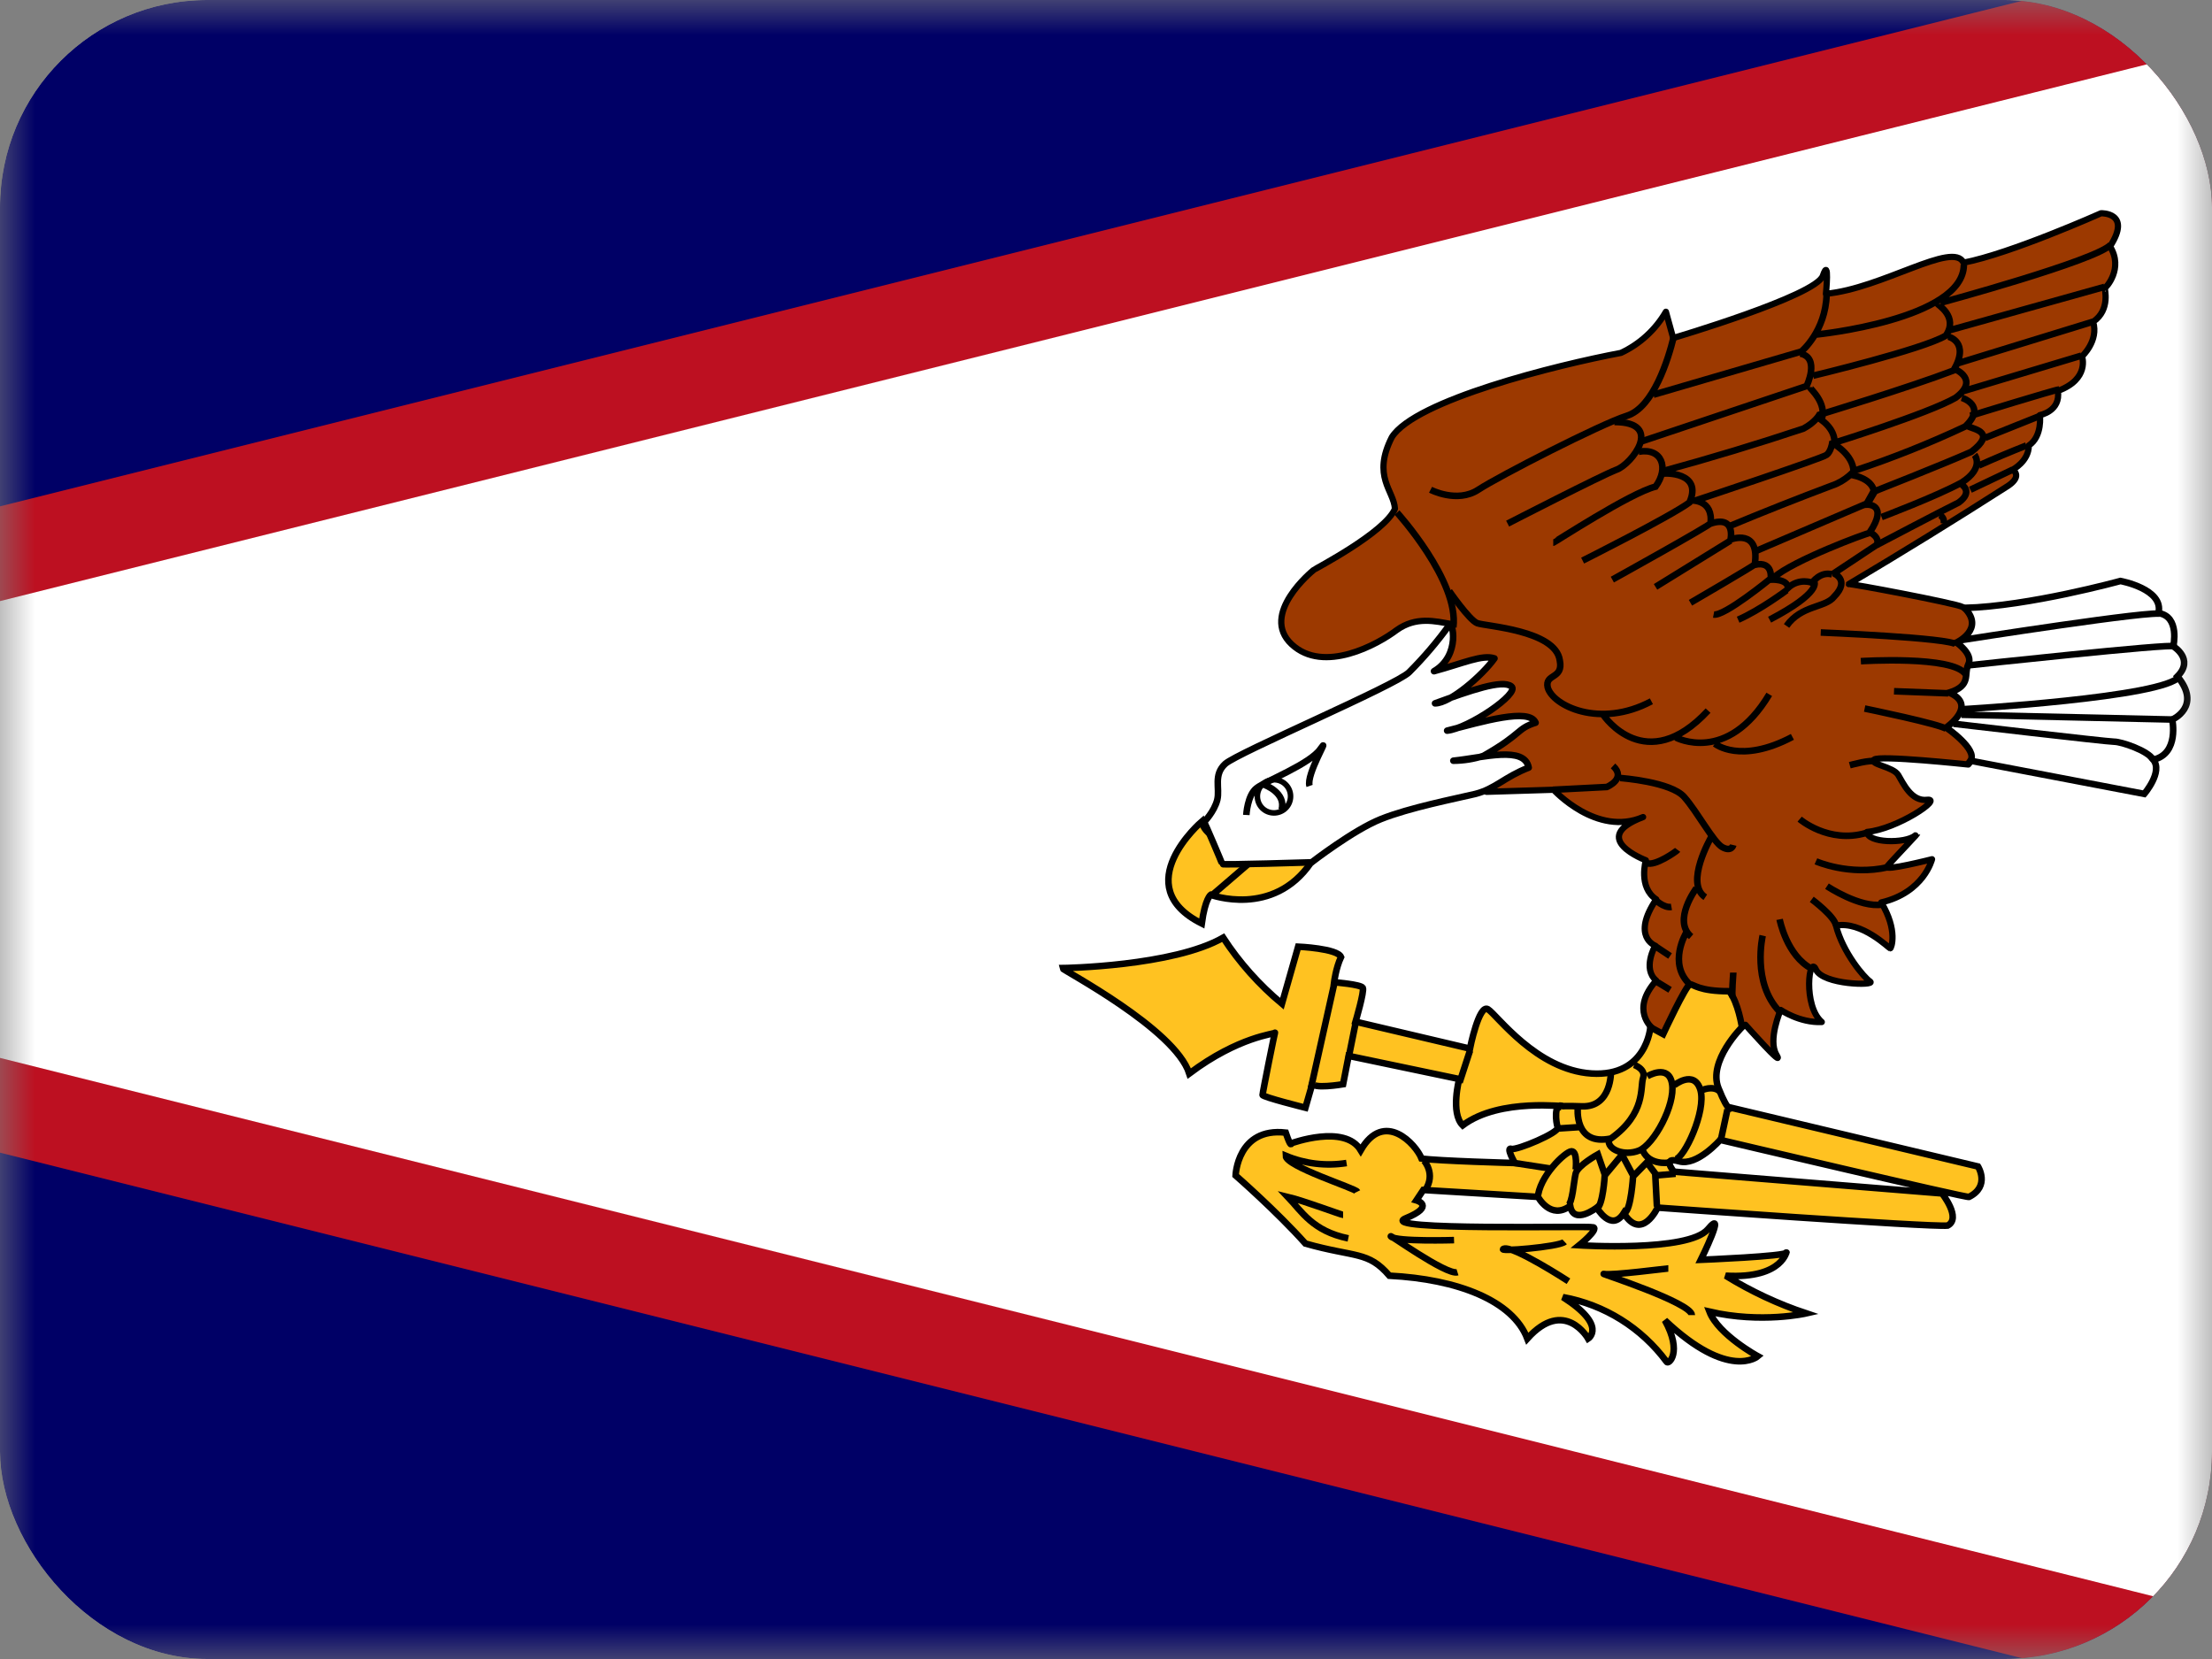 <?xml version="1.0" encoding="UTF-8"?>
<svg xmlns="http://www.w3.org/2000/svg" width="32" height="24" viewBox="0 0 32 24" fill="none">
  <rect x="0" y="0" width="32" height="24" fill="#808080" stroke="none"/>
  <g clip-path="url(#clip0_11136_325)">
    <mask id="mask0_11136_325" style="mask-type:luminance" maskUnits="userSpaceOnUse" x="0" y="0" width="32" height="24">
      <path d="M0 0H32V24H0V0Z" fill="white"></path>
    </mask>
    <g mask="url(#mask0_11136_325)">
      <path d="M-18.7 -0.8H32.5V24.8H-18.7V-0.8Z" fill="#000066"></path>
      <path fill-rule="evenodd" clip-rule="evenodd" d="M-18.7 12L32.5 24.8V-0.8L-18.7 12Z" fill="#BD1021"></path>
      <path fill-rule="evenodd" clip-rule="evenodd" d="M32.5 0.57V23.43L-13.215 12L32.5 0.57Z" fill="white"></path>
      <path fill-rule="evenodd" clip-rule="evenodd" d="M23.9 14.87C23.9 14.87 23.58 14.61 23.96 14.185C23.755 14.015 23.945 13.68 23.945 13.68C23.945 13.68 23.595 13.55 23.96 13.01C23.695 12.835 23.81 12.445 23.81 12.445C23.81 12.445 22.96 12.125 23.77 11.82C23.1 12.11 22.475 11.425 22.475 11.425L21.505 11.455C21.34 10.645 20.055 11.35 21.005 9.03C20.76 8.985 20.485 8.915 20.205 9.115C19.935 9.32 19.15 9.755 18.685 9.32C18.22 8.885 18.985 8.26 19.005 8.245C19.02 8.23 20.035 7.705 20.18 7.36C20.165 7.095 19.845 6.895 20.135 6.325C20.47 5.79 22.52 5.28 23.45 5.105C23.722 4.978 23.949 4.77 24.1 4.51L24.205 4.89C24.205 4.89 26.27 4.28 26.37 3.99C26.47 3.7 26.415 4.25 26.415 4.25C27.225 4.175 28.26 3.48 28.405 3.8C29.085 3.67 30.395 3.085 30.395 3.085C30.395 3.085 30.845 3.07 30.525 3.565C30.725 3.885 30.465 4.165 30.45 4.165C30.44 4.165 30.54 4.48 30.28 4.655C30.365 4.93 30.12 5.155 30.12 5.155C30.12 5.155 30.235 5.485 29.77 5.655C29.815 5.95 29.51 6.005 29.51 6.005C29.51 6.005 29.55 6.31 29.35 6.445C29.35 6.675 29.115 6.795 29.115 6.795C29.115 6.795 29.265 6.88 29.055 7.025C28.293 7.513 27.523 7.988 26.745 8.45C26.745 8.435 28.285 8.725 28.39 8.78C28.495 8.835 29.655 9.61 29.655 9.61L28.475 11.06C28.475 11.06 27.17 10.92 27.11 10.99C27.05 11.06 27.385 11.09 27.46 11.21C27.53 11.325 27.65 11.6 27.88 11.57C28.115 11.545 27.445 11.995 27.01 12.035C27.01 12.195 27.56 12.21 27.71 12.085C27.85 11.95 27.36 12.46 27.3 12.535C27.24 12.61 27.95 12.43 27.95 12.43C27.95 12.43 27.835 12.91 27.215 13.055C27.46 13.46 27.36 13.72 27.345 13.72C27.33 13.72 26.935 13.32 26.56 13.39C26.66 13.78 26.965 14.14 27.055 14.2C27.14 14.26 26.37 14.25 26.27 14.025C26.17 13.8 26.08 14.55 26.355 14.785C26.035 14.8 25.76 14.61 25.76 14.61C25.76 14.61 25.57 15.045 25.7 15.26C25.83 15.48 25.25 14.825 25.25 14.825L24.15 15.29L23.9 14.87Z" fill="#9C3900" stroke="black" stroke-width="0.09" stroke-linejoin="round"></path>
      <path fill-rule="evenodd" clip-rule="evenodd" d="M15.365 14.005C15.39 14.005 16.97 13.98 17.695 13.565C17.929 13.924 18.216 14.246 18.545 14.52L18.78 13.695C18.78 13.695 19.35 13.72 19.4 13.845C19.325 14.005 19.3 14.21 19.3 14.21C19.3 14.21 19.685 14.24 19.715 14.29C19.74 14.34 19.61 14.78 19.61 14.78L21.265 15.17C21.265 15.17 21.395 14.52 21.525 14.6C21.655 14.68 22.225 15.48 23.025 15.53C23.825 15.58 23.875 14.86 23.875 14.86L24.06 14.96C24.06 14.96 24.395 14.24 24.45 14.24C24.505 14.24 24.575 14.34 25.015 14.34C25.145 14.495 25.2 14.86 25.2 14.86C25.2 14.86 24.705 15.35 24.86 15.74C25.015 16.13 25.045 16.025 25.045 16.025L28.615 16.875C28.615 16.875 28.795 17.16 28.485 17.315C28.485 17.34 24.885 16.49 24.885 16.49C24.885 16.49 24.55 16.875 24.29 16.8C24.03 16.725 24.215 16.95 24.215 16.95L28.095 17.265C28.095 17.265 28.38 17.625 28.175 17.73C27.915 17.755 23.98 17.47 23.98 17.47C23.98 17.47 23.75 17.965 23.49 17.55C23.31 17.835 23.1 17.47 23.1 17.47C23.1 17.47 22.765 17.73 22.715 17.445C22.43 17.655 22.25 17.315 22.25 17.315L20.59 17.215L20.49 17.365C20.49 17.365 20.775 17.445 20.335 17.625C19.895 17.81 22.975 17.73 23.05 17.755C23.13 17.785 22.845 18.015 22.845 18.015C22.845 18.015 24.42 18.115 24.705 17.785C24.99 17.445 24.605 18.225 24.605 18.225C24.605 18.225 25.845 18.175 25.845 18.12C25.845 18.065 25.82 18.505 24.965 18.455C25.331 18.681 25.722 18.864 26.13 19C26.13 19 25.48 19.15 24.73 18.975C24.86 19.31 25.43 19.62 25.43 19.62C25.43 19.62 25.015 19.98 24.085 19.1C24.345 19.57 24.135 19.75 24.11 19.7C23.747 19.209 23.211 18.874 22.61 18.765C23.26 19.18 22.975 19.365 22.975 19.365C22.975 19.365 22.635 18.765 22.095 19.365C21.885 18.815 21.085 18.505 20.1 18.455C19.79 18.095 19.61 18.195 18.885 17.99C18.47 17.525 17.875 17.005 17.875 17.005C17.875 17.005 17.9 16.305 18.6 16.385C18.68 16.62 18.68 16.54 18.68 16.54C18.68 16.54 19.455 16.255 19.685 16.64C20.025 16.05 20.485 16.555 20.565 16.76C20.79 16.795 21.915 16.825 21.915 16.825C21.915 16.825 21.78 16.59 21.865 16.62C21.94 16.645 22.56 16.385 22.535 16.31C22.505 16.23 22.485 15.97 22.585 15.995C22.685 16.025 21.705 15.87 21.16 16.28C20.98 16.1 21.11 15.61 21.11 15.61L19.51 15.275L19.43 15.685C19.43 15.685 18.96 15.765 18.99 15.66L18.885 16.025C18.885 16.025 18.265 15.87 18.265 15.84C18.265 15.81 18.445 14.91 18.445 14.94C18.445 14.96 17.925 14.99 17.205 15.53C16.995 14.88 15.365 14.03 15.365 14.005Z" fill="#FFC221" stroke="black" stroke-width="0.095"></path>
      <path d="M19.3 14.24L18.965 15.74M19.61 14.805L19.51 15.3M21.265 15.2L21.115 15.66M24.135 18.35C24.11 18.35 23.31 18.455 23.205 18.43C23.105 18.405 24.475 18.845 24.475 19.025M22.69 18.535C22.69 18.535 21.89 18.015 21.755 18.065C21.63 18.115 22.555 18.04 22.635 17.965M21.035 17.94C21.035 17.94 20.205 17.965 20.125 17.89C20.045 17.815 20.925 18.455 21.085 18.405M19.43 17.575C19.405 17.575 18.86 17.37 18.63 17.315C18.83 17.525 18.99 17.81 19.505 17.915M19.635 17.24C19.61 17.19 18.6 16.875 18.6 16.72C18.878 16.836 19.183 16.872 19.48 16.825M24.99 16.05L24.89 16.515" stroke="black" stroke-width="0.095"></path>
      <path fill-rule="evenodd" clip-rule="evenodd" d="M17.385 11.885C17.385 11.885 16.3 12.815 17.385 13.36C17.435 12.995 17.515 12.945 17.515 12.945C17.515 12.945 18.415 13.28 18.965 12.48C18.73 12.14 18.315 12.27 18.315 12.27C18.315 12.27 17.465 12.27 17.385 11.885Z" fill="#FFC221" stroke="black" stroke-width="0.095"></path>
      <path d="M18.29 12.3L17.54 12.945M20.6 16.79C20.6 16.79 20.775 16.98 20.62 17.215M24.24 16.98L23.955 17.005M21.91 16.825L22.43 16.905M23.305 15.495C23.305 15.495 23.32 16.02 22.885 16.005C22.445 15.99 22.59 16.02 22.59 16.02" stroke="black" stroke-width="0.095"></path>
      <path d="M23.64 15.405C23.64 15.405 23.815 15.465 23.77 15.595C23.725 15.725 23.815 16.105 23.305 16.47C22.765 16.585 22.825 16.02 22.825 16.02" stroke="black" stroke-width="0.095"></path>
      <path d="M23.83 15.57C23.83 15.57 24.145 15.38 24.19 15.685C24.235 15.985 23.93 16.555 23.71 16.645C23.495 16.73 23.245 16.63 23.275 16.485M24.22 15.7C24.22 15.7 24.51 15.465 24.6 15.77C24.685 16.075 24.365 16.76 24.235 16.77M24.625 15.77C24.625 15.77 24.775 15.7 24.875 15.785M24.16 16.815C24.105 16.83 23.86 16.845 23.77 16.655M22.855 16.305L22.55 16.325M23.97 17.455L23.945 16.975L23.825 16.815L23.625 17.02C23.625 17.02 23.595 17.5 23.505 17.545M23.625 17.005L23.465 16.705L23.215 17.005C23.215 17.005 23.19 17.44 23.1 17.485M23.215 16.99L23.115 16.7C23.115 16.7 22.825 16.86 22.795 16.975C22.765 17.095 22.75 17.41 22.68 17.44M22.795 16.92C22.795 16.92 22.825 16.655 22.735 16.655C22.65 16.655 22.26 17.02 22.245 17.34" stroke="black" stroke-width="0.095"></path>
      <path fill-rule="evenodd" clip-rule="evenodd" d="M17.42 11.89C17.42 11.89 17.565 11.745 17.61 11.57C17.65 11.4 17.55 11.21 17.725 11.05C17.9 10.89 20.195 9.915 20.385 9.725C20.596 9.514 20.79 9.286 20.965 9.045C21.01 8.955 21.14 9.48 20.745 9.71C21.17 9.595 21.445 9.465 21.62 9.525C21.445 9.77 20.98 10.175 20.76 10.175C21.27 9.99 21.735 9.825 21.865 9.93C21.995 10.03 21.24 10.54 20.935 10.57C21.445 10.44 22.125 10.235 22.215 10.455C21.94 10.54 22.025 10.615 21.46 10.935C21.32 10.981 21.173 11.004 21.025 11.005C21.46 10.96 22.055 10.785 22.115 11.105C21.765 11.24 21.635 11.41 21.345 11.485C21.05 11.555 20.385 11.685 19.975 11.85C19.575 12.01 18.975 12.475 18.975 12.475C18.975 12.475 17.68 12.515 17.68 12.5C17.68 12.485 17.43 11.905 17.42 11.89Z" fill="white" stroke="black" stroke-width="0.095" stroke-linejoin="round"></path>
      <path d="M18.03 11.79C18.03 11.79 18.045 11.5 18.18 11.4C18.305 11.3 18.96 11.05 19.105 10.83C19.255 10.615 18.89 11.21 18.945 11.37M18.295 11.355C18.295 11.355 18.61 11.47 18.54 11.715" stroke="black" stroke-width="0.095"></path>
      <path d="M18.67 11.52C18.67 11.584 18.645 11.645 18.6 11.69C18.555 11.735 18.494 11.76 18.43 11.76C18.366 11.76 18.305 11.735 18.26 11.69C18.215 11.645 18.19 11.584 18.19 11.52C18.19 11.456 18.215 11.395 18.26 11.35C18.305 11.305 18.366 11.28 18.43 11.28C18.494 11.28 18.555 11.305 18.6 11.35C18.645 11.395 18.67 11.456 18.67 11.52Z" stroke="black" stroke-width="0.08"></path>
      <path fill-rule="evenodd" clip-rule="evenodd" d="M28.505 11.005L31.02 11.485C31.02 11.485 31.295 11.165 31.15 10.99C31.53 10.905 31.425 10.41 31.425 10.41C31.425 10.41 31.86 10.22 31.5 9.785C31.75 9.535 31.44 9.35 31.44 9.35C31.44 9.35 31.54 8.915 31.225 8.87C31.31 8.52 30.675 8.405 30.675 8.405C30.675 8.405 29.35 8.77 28.42 8.795C28.72 9.1 28.305 9.295 28.305 9.295C28.305 9.295 28.55 9.465 28.475 9.61C28.405 9.76 28.525 9.915 28.2 10.02C28.62 10.205 28.155 10.525 28.155 10.525C28.155 10.525 28.62 10.845 28.505 11.005Z" fill="white" stroke="black" stroke-width="0.095"></path>
      <path d="M28.26 10.47C28.26 10.47 30.48 10.73 30.585 10.73C30.69 10.73 31.075 10.86 31.15 10.99M28.375 10.34L31.47 10.41M28.39 10.26C28.39 10.26 31.325 10.09 31.53 9.785M28.48 9.625C28.48 9.625 31.43 9.305 31.455 9.35M28.375 9.26C28.375 9.26 31.235 8.81 31.265 8.885M20.21 7.415C20.21 7.415 21.11 8.405 21.025 9.075" stroke="black" stroke-width="0.095"></path>
      <path d="M20.965 8.55C20.965 8.55 21.255 8.97 21.37 9.015C21.485 9.06 22.505 9.115 22.565 9.555C22.62 9.83 22.345 9.74 22.39 9.945C22.46 10.205 23.14 10.545 23.89 10.145M23.2 10.35C23.2 10.35 23.81 11.25 24.71 10.28M24.245 10.67C24.245 10.67 24.985 11.065 25.595 10.045M24.81 10.76C24.81 10.76 25.175 11.06 25.93 10.66M26.975 10.25C26.975 10.25 28.095 10.48 28.165 10.55M27.4 10L28.185 10.03M26.92 9.565C26.92 9.565 28.26 9.48 28.435 9.755M26.34 9.15C26.34 9.15 28.215 9.225 28.3 9.325M26.76 11.07C26.76 11.07 27.08 10.98 27.125 11.02M26.035 11.85C26.035 11.85 26.455 12.21 26.995 12.05M26.27 12.46C26.27 12.46 26.75 12.675 27.315 12.545M26.43 12.82C26.43 12.82 26.91 13.14 27.23 13.085M26.21 13.01C26.21 13.01 26.545 13.26 26.56 13.39M25.745 13.3C25.745 13.3 25.845 13.825 26.21 14.015M25.5 13.535C25.5 13.535 25.34 14.215 25.745 14.635M25.075 14.07C25.075 14.085 25.05 14.39 25.065 14.42M22.465 11.425L23.245 11.385C23.245 11.385 23.535 11.265 23.335 11.08M23.435 11.255C23.45 11.255 24.175 11.31 24.365 11.53C24.555 11.745 24.785 12.18 24.915 12.255C25.05 12.33 25.075 12.225 25.075 12.225M24.755 12.11C24.755 12.11 24.365 12.78 24.67 12.98M24.54 12.85C24.54 12.85 24.19 13.315 24.465 13.55M24.395 13.49C24.395 13.49 24.12 13.94 24.45 14.245M24.27 12.295C24.255 12.315 23.935 12.54 23.82 12.485M23.935 13.005C23.935 13.005 24.065 13.14 24.18 13.12M23.95 13.69L24.16 13.83M23.98 14.21L24.16 14.32M20.695 7.085C20.695 7.085 21.08 7.285 21.385 7.085C21.69 6.885 23.155 6.135 23.535 6.015C23.92 5.895 24.135 5.19 24.21 4.885M23.92 5.71L26.06 5.085C26.06 5.085 26.41 4.795 26.425 4.26M26.275 4.84C26.275 4.84 28.41 4.625 28.41 3.83M28.075 4.38C28.075 4.38 30.325 3.77 30.535 3.54" stroke="black" stroke-width="0.095"></path>
      <path d="M21.81 7.575C21.81 7.575 23.17 6.875 23.385 6.795C23.6 6.72 24.085 6.105 23.355 6.105" stroke="black" stroke-width="0.095"></path>
      <path d="M22.47 7.85C22.485 7.85 23.585 7.13 23.95 7.04C24.15 6.765 24.04 6.475 23.705 6.535" stroke="black" stroke-width="0.095"></path>
      <path d="M24.045 6.855C24.075 6.84 24.64 6.825 24.44 7.27C24.15 7.48 22.895 8.11 22.895 8.11M23.75 6.385L26.135 5.585C26.135 5.585 26.335 5.175 26.045 5.115M28.03 4.395C28.03 4.41 28.335 4.58 28.15 4.855C27.815 5.055 26.23 5.435 26.23 5.435M30.445 4.15L28.195 4.78M30.275 4.655L28.325 5.255M30.11 5.145L28.38 5.665M29.785 5.635C29.74 5.635 28.505 6.015 28.505 6.015M29.515 6.015L28.715 6.335M29.315 6.445C29.083 6.536 28.853 6.633 28.625 6.735M29.115 6.795L28.505 7.085M28.06 7.45C28.06 7.45 28.135 7.48 28.12 7.575M26.52 8.29C26.52 8.29 26.775 8.385 26.535 8.63C26.41 8.795 26.06 8.75 25.845 9.055M28.185 4.87C28.185 4.87 28.505 4.945 28.26 5.36C27.62 5.605 26.32 6 26.32 6C26.32 6 26.26 6.11 26.09 6.2C25.424 6.422 24.752 6.625 24.075 6.81M28.29 5.345C28.29 5.345 28.64 5.495 28.29 5.755C27.89 5.985 26.505 6.415 26.505 6.415C26.505 6.415 26.485 6.535 26.425 6.58C26.365 6.63 24.53 7.24 24.53 7.24" stroke="black" stroke-width="0.095"></path>
      <path d="M28.38 5.755C28.38 5.755 28.75 5.865 28.43 6.17C27.908 6.415 27.372 6.629 26.825 6.81C26.825 6.81 26.7 6.96 26.5 7.025C26.008 7.21 25.52 7.403 25.035 7.605M28.475 6.17C28.58 6.215 28.875 6.26 28.52 6.535C28.105 6.72 27.1 7.115 27.1 7.115L27.005 7.285L25.405 7.97M28.565 6.58C28.565 6.58 28.715 6.765 28.38 6.98C28.015 7.18 27.22 7.48 27.22 7.48M28.38 7.01C28.38 7.01 28.55 7.115 28.335 7.27C28.09 7.39 27.13 7.895 27.13 7.895L26.505 8.31" stroke="black" stroke-width="0.095"></path>
      <path d="M26.18 5.6C26.18 5.62 26.44 5.83 26.35 6.075C26.58 6.245 26.535 6.425 26.535 6.425C26.535 6.425 26.855 6.61 26.81 6.875C27.13 6.95 27.11 7.13 27.11 7.13L27.01 7.3C27.01 7.3 27.325 7.285 27.05 7.7C27.22 7.79 27.145 7.895 27.145 7.895M27.05 7.71C27.005 7.71 25.935 8.11 25.66 8.355" stroke="black" stroke-width="0.095"></path>
      <path d="M24.47 7.24C24.47 7.24 24.79 7.225 24.745 7.575C25.115 7.45 25.035 7.805 25.035 7.805C25.035 7.805 25.465 7.635 25.385 8.17C25.665 8.11 25.615 8.385 25.615 8.385C25.615 8.385 25.865 8.37 25.865 8.505C26.03 8.355 26.215 8.43 26.215 8.43C26.215 8.43 26.335 8.26 26.505 8.31M24.76 7.56C24.76 7.59 23.325 8.385 23.325 8.385M25.035 7.82L23.95 8.49M25.4 8.155C25.4 8.17 24.455 8.72 24.455 8.72M25.615 8.37C25.615 8.37 24.945 8.92 24.79 8.89M25.845 8.54C25.845 8.54 25.465 8.825 25.145 8.965M26.245 8.415C26.245 8.415 26.365 8.565 25.6 8.965" stroke="black" stroke-width="0.095"></path>
    </g>
  </g>
  <defs>
    <clipPath id="clip0_11136_325">
      <rect width="32" height="24" rx="3" fill="white"></rect>
    </clipPath>
  </defs>
</svg>
